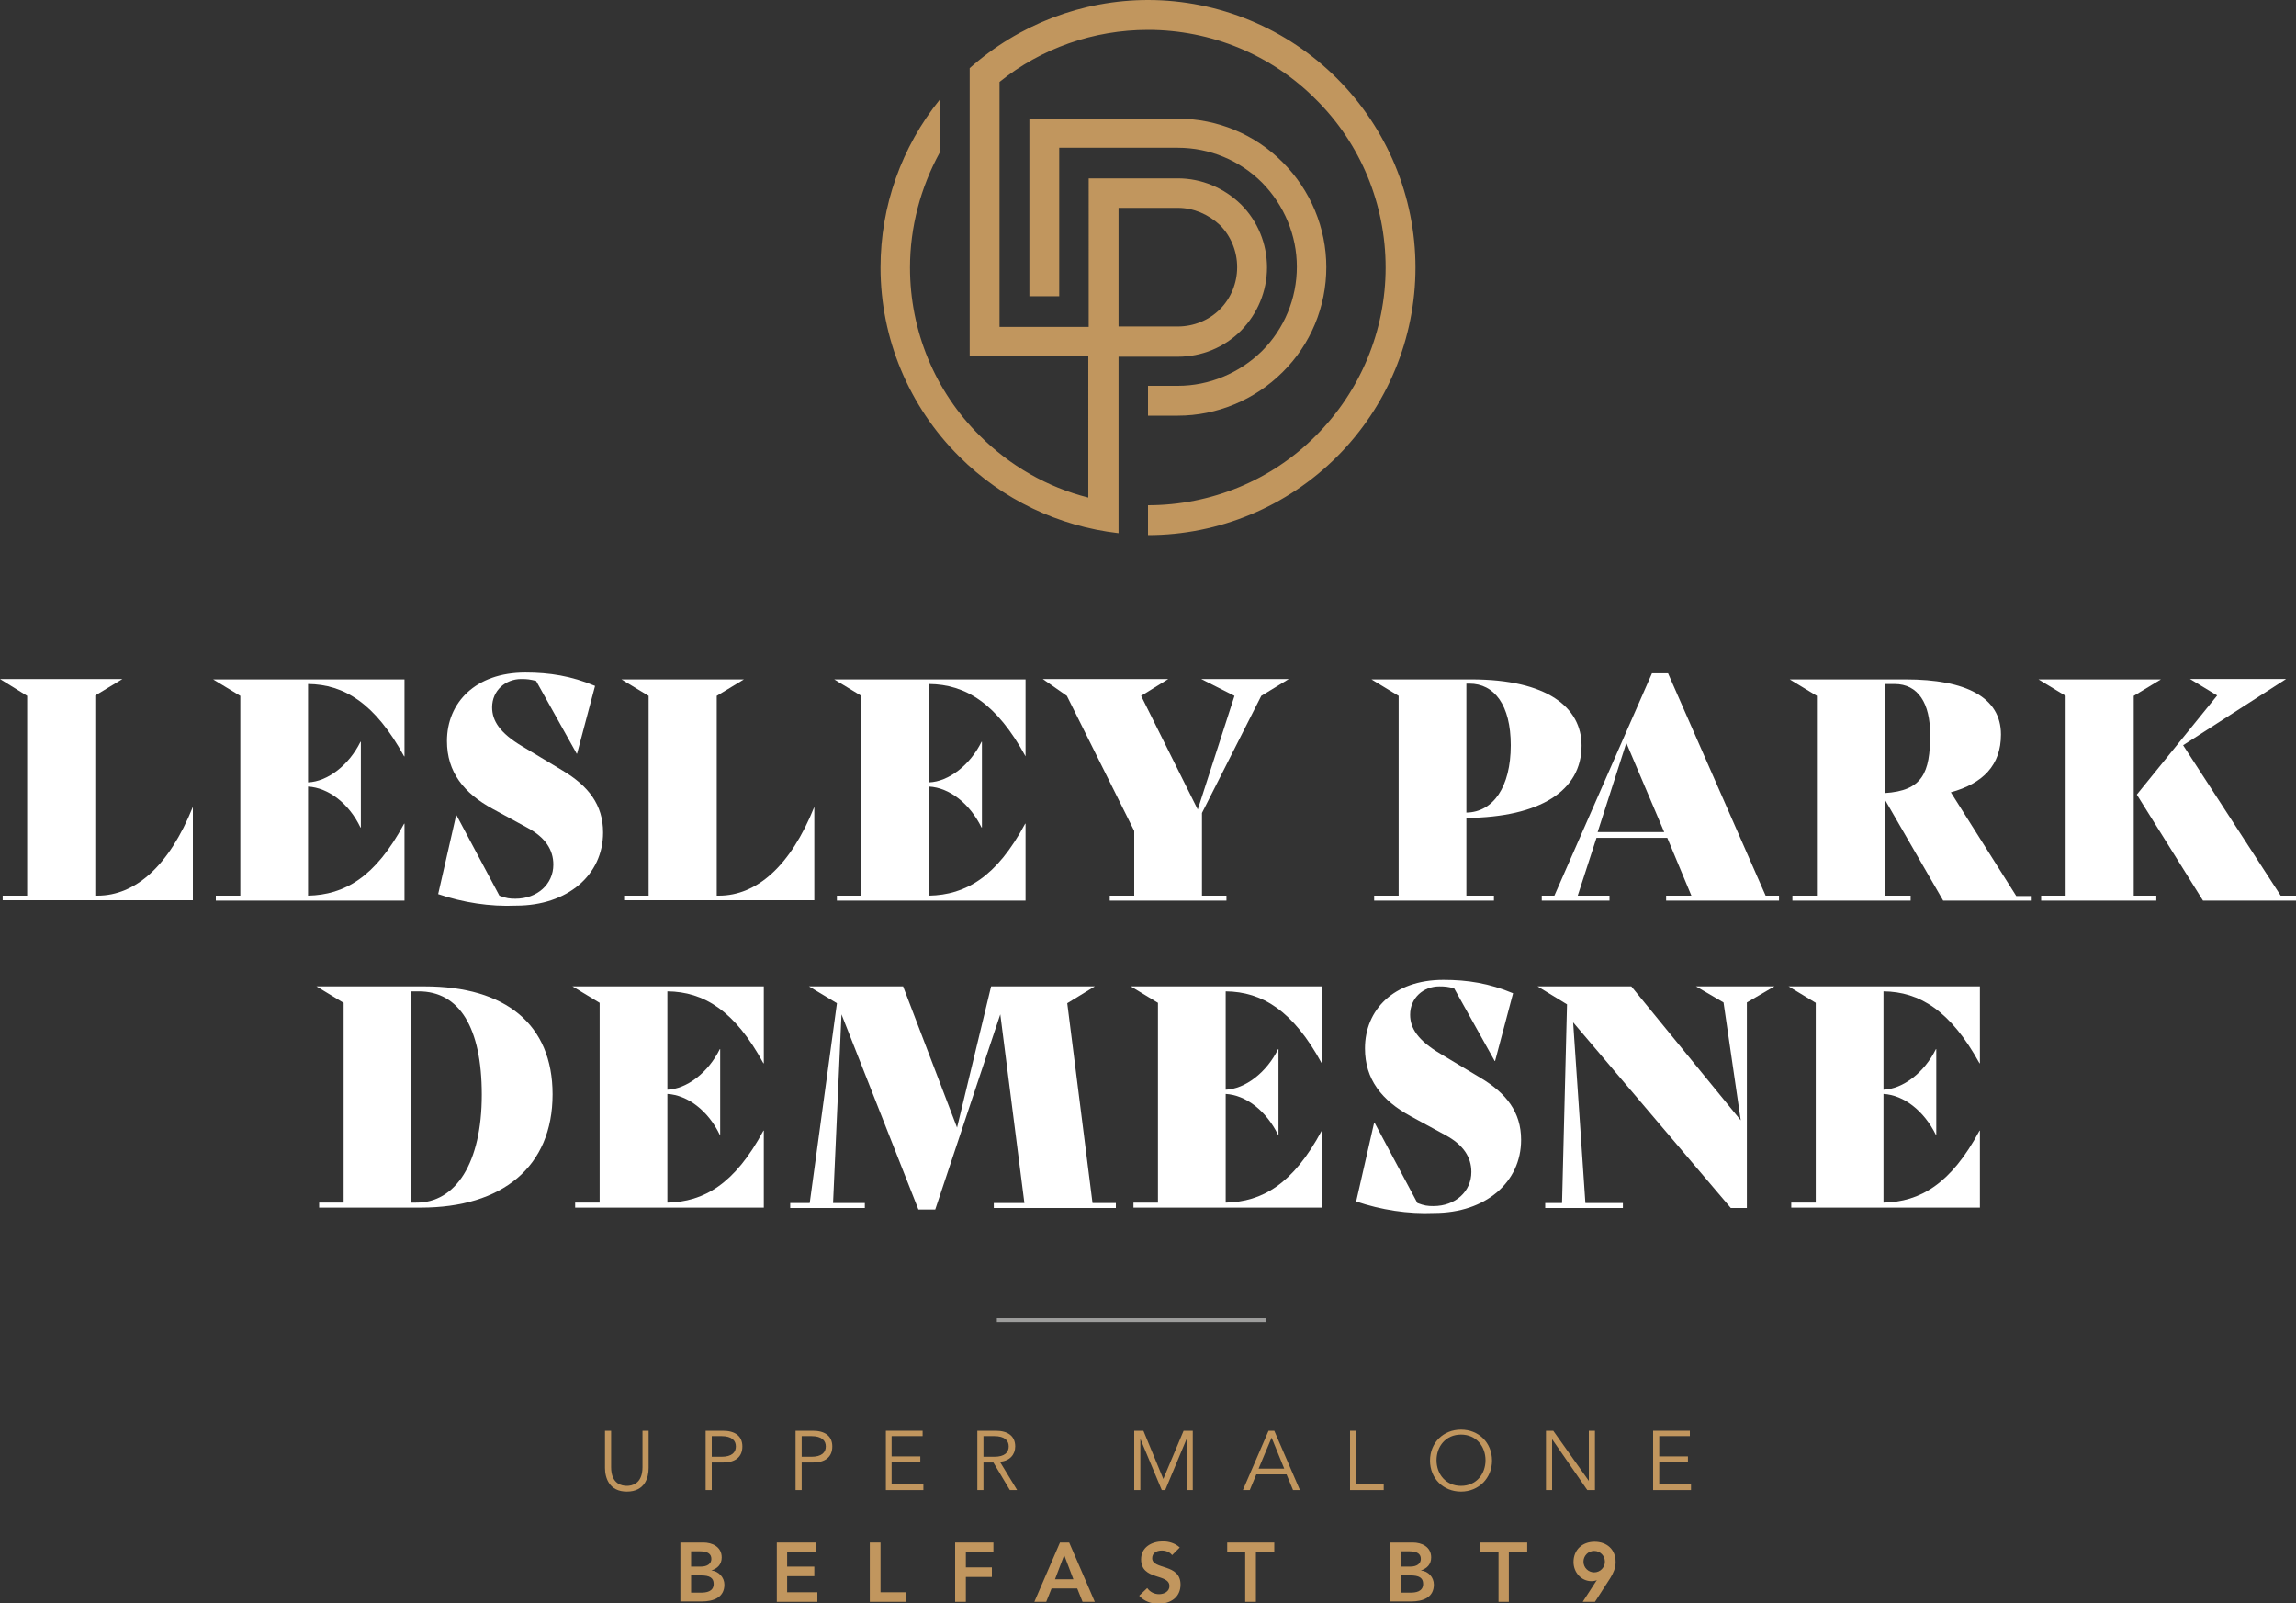 <?xml version="1.0" encoding="utf-8"?>
<!-- Generator: Adobe Illustrator 27.0.0, SVG Export Plug-In . SVG Version: 6.00 Build 0)  -->
<svg version="1.1" id="Layer_1" xmlns="http://www.w3.org/2000/svg" xmlns:xlink="http://www.w3.org/1999/xlink" x="0px" y="0px"
	 width="600px" height="418.9px" viewBox="0 0 600 418.9" style="enable-background:new 0 0 600 418.9;" xml:space="preserve">
<rect x="0" y="0" width="600" height="418.9" fill="#333333" stroke="none"/>
<style type="text/css">
	.st0{fill:#FFFFFF;}
	.st1{fill:#C1965E;}
	.st2{fill:none;stroke:#9D9D9C;stroke-width:0.992;}
</style>
<g>
	<path class="st0" d="M50.4,210.8v24.4H0.7V234h6.4v-52.2L0,177.4h32l-7.1,4.3V234h0.6C35.3,234,44.2,226.3,50.4,210.8L50.4,210.8z"
		/>
	<path class="st0" d="M80.5,178.7v25.7c5.1-0.2,10.7-4.5,13.7-10.6h0.1v22.4h-0.1c-3-6.3-8.4-10.4-13.7-10.7V234
		c9.5-0.2,17.6-4.8,25.1-18.8h0.1v20.1H56.4V234h6.4v-52.2l-7.1-4.3h50v20.1h-0.1C98,183.7,89.9,178.8,80.5,178.7"/>
	<path class="st0" d="M114.5,233.6l4.7-20.6h0.1l11.2,21c1.8,0.7,2.7,0.8,4.2,0.8c5.7,0,9.9-3.8,9.9-8.9c0-3.9-2.1-7.1-6.7-9.6
		l-9.2-5c-7.5-4.1-11.9-9.6-11.9-17.7c0-10,7.4-17.9,20.5-17.9c6.3,0,12,0.9,18.2,3.5l-4.7,17.7h-0.1l-10.6-19
		c-1.6-0.4-2.3-0.5-3.9-0.5c-4.1,0-7.6,3-7.6,7.4c0,3.5,2,6.7,7.9,10.2l10.5,6.3c6.7,4,10.6,8.9,10.6,16.2
		c0,11.1-9.3,19.1-22.7,19.1C128,236.9,121,235.8,114.5,233.6"/>
	<path class="st0" d="M212.8,210.8v24.4h-49.7V234h6.4v-52.2l-7.1-4.3h32l-7.1,4.3V234h0.6C197.7,234,206.6,226.3,212.8,210.8
		L212.8,210.8z"/>
	<path class="st0" d="M242.8,178.7v25.7c5.1-0.2,10.7-4.5,13.7-10.6h0.1v22.4h-0.1c-3.1-6.3-8.4-10.4-13.7-10.7V234
		c9.5-0.2,17.6-4.8,25.1-18.8h0.1v20.1h-49.3V234h6.4v-52.2l-7.1-4.3h50v20.1H268C260.4,183.7,252.3,178.8,242.8,178.7"/>
	<polygon class="st0" points="314.1,212.4 314.1,234 320.5,234 320.5,235.3 290,235.3 290,234 296.4,234 296.4,217.1 278.8,181.8 
		272.5,177.4 305.3,177.4 298.2,181.8 313,211.5 322.6,181.8 313.9,177.4 336.8,177.4 329.6,181.8 	"/>
	<path class="st0" d="M383.2,178.7v33.6c7-0.1,11.6-6.7,11.6-17.6c0-10.5-4.3-16.1-10.8-16.1H383.2z M383.2,213.7V234h7.2v1.3h-31.3
		V234h6.4v-52.2l-7.1-4.3h26.1c19.8,0,28.8,7.3,28.8,17.3C413.3,206.6,402.5,213.5,383.2,213.7"/>
	<path class="st0" d="M434.9,217.4l-9.9-23.3l-7.5,23.3H434.9z M464.9,234v1.3h-29.5V234h6.6l-6.3-15.1h-18.5l-4.9,15.1h8.3v1.3
		h-17.7V234h3.3l25.5-58.1h4.2l25.5,58.1H464.9z"/>
	<g>
		<path class="st0" d="M492.5,178.7v28.5c9.9-0.6,11.9-5.3,11.9-15.3c0-8.1-3.1-13.2-9.3-13.2H492.5z M530.7,234v1.3h-22.9
			l-15.3-26.5V234h6.8v1.3h-30.9V234h6.4v-52.2l-7.1-4.3h30.3c15.8,0,24.9,4.7,24.9,14.4c0,8-4.7,12.8-13.1,15.1l17.1,27.1H530.7z"
			/>
	</g>
	<path class="st0" d="M600,234v1.3h-24.3l-17.3-27.7l21-25.9l-7.1-4.3h25.1l-26.9,17.3L596,234H600z M557.5,234h6v1.3h-30.1V234h6.4
		v-52.2l-7.1-4.3h32l-7.1,4.3V234z"/>
	<g>
		<path class="st0" d="M125.9,286c0-17.6-5.9-27-16.5-27h-2v55.2h1.3C119.1,314.3,125.9,303.8,125.9,286 M144.4,285.9
			c0,19-13.2,29.6-34.4,29.6H83.4v-1.3h6.4v-52.2l-7.1-4.3H111C132.1,257.7,144.4,267.6,144.4,285.9"/>
		<path class="st0" d="M174.4,259v25.7c5.1-0.2,10.7-4.5,13.7-10.6h0.1v22.4h-0.1c-3-6.3-8.4-10.4-13.7-10.7v28.4
			c9.5-0.2,17.6-4.8,25.1-18.8h0.1v20.1h-49.3v-1.3h6.4v-52.2l-7.1-4.3h50v20.1h-0.1C192,264,183.9,259.1,174.4,259"/>
	</g>
	<polygon class="st0" points="291.6,314.3 291.6,315.6 259.7,315.6 259.7,314.3 267.7,314.3 261.4,265 244.4,316 240,316 219.9,265 
		217.7,314.3 226,314.3 226,315.6 206.5,315.6 206.5,314.3 211.6,314.3 218.7,262.2 218.7,262.1 211.4,257.7 236,257.7 250.1,294.6 
		259,257.7 286.1,257.7 278.9,262.1 285.5,314.3 	"/>
	<g>
		<path class="st0" d="M320.3,259v25.7c5.1-0.2,10.7-4.5,13.7-10.6h0.1v22.4H334c-3.1-6.3-8.4-10.4-13.7-10.7v28.4
			c9.5-0.2,17.6-4.8,25.1-18.8h0.1v20.1h-49.3v-1.3h6.4v-52.2l-7.1-4.3h50v20.1h-0.1C337.9,264,329.8,259.1,320.3,259"/>
		<path class="st0" d="M354.4,313.9l4.7-20.6h0.1l11.2,21c1.8,0.7,2.7,0.8,4.2,0.8c5.7,0,9.9-3.8,9.9-8.9c0-3.9-2.1-7.1-6.7-9.6
			l-9.2-5c-7.5-4.1-11.9-9.6-11.9-17.7c0-10,7.4-17.9,20.5-17.9c6.3,0,12,0.9,18.2,3.5l-4.7,17.7h-0.1l-10.6-19
			c-1.6-0.4-2.3-0.5-3.9-0.5c-4.1,0-7.6,3-7.6,7.4c0,3.5,2,6.7,7.9,10.2l10.5,6.3c6.7,4,10.6,8.9,10.6,16.2
			c0,11.1-9.3,19.1-22.7,19.1C367.9,317.2,360.9,316.1,354.4,313.9"/>
	</g>
	<polygon class="st0" points="463.7,257.7 456.5,261.9 456.5,315.6 452.3,315.6 411.1,267.1 414.3,314.3 424.1,314.3 424.1,315.6 
		403.8,315.6 403.8,314.3 408.2,314.3 409.5,262.4 401.8,257.7 426.3,257.7 454.9,292.7 450.4,261.9 443.2,257.7 	"/>
	<g>
		<path class="st0" d="M492.2,259v25.7c5.1-0.2,10.7-4.5,13.7-10.6h0.1v22.4h-0.1c-3.1-6.3-8.4-10.4-13.7-10.7v28.4
			c9.5-0.2,17.6-4.8,25.1-18.8h0.1v20.1h-49.3v-1.3h6.4v-52.2l-7.1-4.3h50v20.1h-0.1C509.7,264,501.6,259.1,492.2,259"/>
		<path class="st1" d="M169.5,383.5c0,2.6-1,6.2-5.7,6.2c-4.6,0-5.7-3.6-5.7-6.2v-9.7h1.6v9.5c0,4.5,2.9,4.9,4.1,4.9
			c1.2,0,4.1-0.4,4.1-4.9v-9.5h1.6V383.5z"/>
		<path class="st1" d="M186,380.6h2.5c2.8,0,3.8-1.2,3.8-2.7c0-1.5-1-2.7-3.8-2.7H186V380.6z M184.4,373.8h4.5
			c3.2,0,5.1,1.4,5.1,4.1c0,2.8-1.9,4.2-5.1,4.2H186v7.2h-1.6V373.8z"/>
		<path class="st1" d="M209.5,380.6h2.5c2.8,0,3.8-1.2,3.8-2.7c0-1.5-1-2.7-3.8-2.7h-2.5V380.6z M207.9,373.8h4.5
			c3.2,0,5.1,1.4,5.1,4.1c0,2.8-1.9,4.2-5.1,4.2h-2.9v7.2h-1.6V373.8z"/>
	</g>
	<polygon class="st1" points="233,387.8 241.3,387.8 241.3,389.3 231.5,389.3 231.5,373.8 241.1,373.8 241.1,375.2 233,375.2 
		233,380.5 240.5,380.5 240.5,381.9 233,381.9 	"/>
	<g>
		<path class="st1" d="M257,380.6h2.8c2.8,0,3.8-1.2,3.8-2.7c0-1.5-1-2.7-3.8-2.7H257V380.6z M257,389.3h-1.6v-15.5h4.8
			c3.2,0,5.1,1.4,5.1,4.1c0,2.1-1.4,3.8-4,4l4.5,7.4h-1.9l-4.3-7.2H257V389.3z"/>
	</g>
	<polygon class="st1" points="304,386.4 309.3,373.8 311.7,373.8 311.7,389.3 310.1,389.3 310.1,375.9 310.1,375.9 304.5,389.3 
		303.6,389.3 298,375.9 298,375.9 298,389.3 296.4,389.3 296.4,373.8 298.8,373.8 	"/>
	<path class="st1" d="M328.9,383.7h6.7l-3.3-8.1L328.9,383.7z M326.6,389.3h-1.8l6.7-15.5h1.5l6.7,15.5h-1.8l-1.7-4.1h-7.9
		L326.6,389.3z"/>
	<polygon class="st1" points="354.4,387.8 361.6,387.8 361.6,389.3 352.8,389.3 352.8,373.8 354.4,373.8 	"/>
	<g>
		<path class="st1" d="M381.8,374.8c-4,0-6.4,3.1-6.4,6.7s2.4,6.7,6.4,6.7c4,0,6.4-3.1,6.4-6.7S385.8,374.8,381.8,374.8
			 M381.8,389.7c-4.6,0-8.1-3.4-8.1-8.1c0-4.7,3.5-8.1,8.1-8.1c4.6,0,8.1,3.4,8.1,8.1C389.9,386.2,386.4,389.7,381.8,389.7"/>
	</g>
	<polygon class="st1" points="415.2,386.9 415.2,386.9 415.2,373.8 416.8,373.8 416.8,389.3 414.8,389.3 405.6,376 405.6,376 
		405.6,389.3 404,389.3 404,373.8 405.9,373.8 	"/>
	<polygon class="st1" points="433.6,387.8 441.9,387.8 441.9,389.3 432,389.3 432,373.8 441.6,373.8 441.6,375.2 433.6,375.2 
		433.6,380.5 441.1,380.5 441.1,381.9 433.6,381.9 	"/>
	<g>
		<path class="st1" d="M180.6,416.1h2.5c1.4,0,3.4-0.2,3.4-2.3c0-1.6-1.1-2.2-3.3-2.2h-2.6V416.1z M180.6,409.3h2.5
			c1.8,0,2.8-0.8,2.8-2c0-1.3-0.9-2-3-2h-2.3V409.3z M177.8,403h6c2.3,0,4.8,1.1,4.8,3.9c0,1.8-1.1,2.9-2.7,3.4v0
			c1.9,0.2,3.4,1.8,3.4,3.7c0,3.4-2.9,4.4-5.9,4.4h-5.6V403z"/>
	</g>
	<polygon class="st1" points="203,403 213.2,403 213.2,405.5 205.7,405.5 205.7,409.3 212.8,409.3 212.8,411.8 205.7,411.8 
		205.7,416 213.6,416 213.6,418.5 203,418.5 	"/>
	<polygon class="st1" points="227.3,403 230.1,403 230.1,416 236.7,416 236.7,418.5 227.3,418.5 	"/>
	<polygon class="st1" points="249.6,403 259.6,403 259.6,405.5 252.4,405.5 252.4,409.5 259.2,409.5 259.2,412 252.4,412 
		252.4,418.5 249.6,418.5 	"/>
	<path class="st1" d="M280.5,412.6l-2.4-6.3l-2.4,6.3H280.5z M277,403h2.4l6.7,15.5h-3.2l-1.4-3.5h-6.7l-1.4,3.5h-3.1L277,403z"/>
	<g>
		<path class="st1" d="M306.3,406.3c-0.6-0.8-1.6-1.2-2.7-1.2c-1.3,0-2.5,0.6-2.5,2c0,3.1,7.4,1.3,7.4,6.9c0,3.3-2.6,5-5.7,5
			c-1.9,0-3.8-0.6-5.1-2.1l2.1-2c0.7,1,1.8,1.6,3.1,1.6c1.3,0,2.7-0.7,2.7-2.1c0-3.4-7.4-1.4-7.4-7c0-3.2,2.8-4.7,5.7-4.7
			c1.6,0,3.2,0.5,4.4,1.6L306.3,406.3z"/>
	</g>
	<polygon class="st1" points="325.4,405.5 320.7,405.5 320.7,403 333,403 333,405.5 328.2,405.5 328.2,418.5 325.4,418.5 	"/>
	<g>
		<path class="st1" d="M366,416.1h2.5c1.4,0,3.4-0.2,3.4-2.3c0-1.6-1.1-2.2-3.3-2.2H366V416.1z M366,409.3h2.5c1.8,0,2.8-0.8,2.8-2
			c0-1.3-0.9-2-3-2H366V409.3z M363.2,403h6c2.3,0,4.8,1.1,4.8,3.9c0,1.8-1.1,2.9-2.7,3.4v0c2,0.2,3.4,1.8,3.4,3.7
			c0,3.4-2.9,4.4-5.9,4.4h-5.6V403z"/>
	</g>
	<polygon class="st1" points="391.6,405.5 386.8,405.5 386.8,403 399.1,403 399.1,405.5 394.3,405.5 394.3,418.5 391.6,418.5 	"/>
	<g>
		<path class="st1" d="M416.6,405.2c-1.6,0-2.8,1.3-2.8,2.8c0,1.6,1.3,2.8,2.8,2.8c1.6,0,2.8-1.3,2.8-2.8
			C419.4,406.5,418.2,405.2,416.6,405.2 M413.6,418.5l3.7-5.7l0,0c-0.3,0.2-0.9,0.3-1.4,0.3c-2.7,0-4.7-2.3-4.7-5
			c0-3.2,2.3-5.3,5.5-5.3c3.2,0,5.5,2,5.5,5.3c0,1.6-0.6,2.9-1.4,4.2l-4,6.2H413.6z"/>
		<path class="st1" d="M230.1,69.9c0-16.1,5.5-31.5,15.5-43.9v13.8c-5,9.1-7.8,19.5-7.8,30.1c0,16.5,6.5,32.3,18.2,43.9
			c7.9,7.9,17.7,13.5,28.4,16.2V93.1h-31V17.8C266.2,6.4,282.8,0,300,0c18.5,0,36.3,7.4,49.4,20.5c13.1,13.1,20.5,30.9,20.5,49.4
			c0,18.5-7.4,36.3-20.5,49.4c-13.1,13.1-30.9,20.5-49.4,20.5V132c16.5,0,32.3-6.5,43.9-18.2c11.6-11.6,18.2-27.4,18.2-43.9
			c0-16.5-6.5-32.3-18.2-43.9C332.3,14.3,316.5,7.8,300,7.8c-14.2,0-27.9,4.8-38.8,13.6v64h23.3V46.6h23.3c6.2,0,12.1,2.5,16.5,6.8
			c4.4,4.4,6.8,10.3,6.8,16.5c0,6.2-2.5,12.1-6.8,16.5c-4.4,4.4-10.3,6.8-16.5,6.8h-15.5v46.1c-15.7-1.8-30.4-8.8-41.6-20
			C237.5,106.2,230.1,88.4,230.1,69.9 M269,31h38.8c10.3,0,20.2,4.1,27.4,11.4c7.3,7.3,11.4,17.2,11.4,27.4
			c0,10.3-4.1,20.2-11.4,27.4c-7.3,7.3-17.2,11.4-27.4,11.4H300v-7.8h7.8c8.2,0,16.1-3.3,22-9.1c5.8-5.8,9.1-13.7,9.1-22
			c0-8.2-3.3-16.1-9.1-22c-5.8-5.8-13.7-9.1-22-9.1h-31v38.8H269V31z M307.8,54.3h-15.5v31h15.5c4.1,0,8.1-1.6,11-4.5
			s4.5-6.9,4.5-11c0-4.1-1.6-8.1-4.5-11C315.8,56,311.9,54.3,307.8,54.3"/>
	</g>
	<line class="st2" x1="260.5" y1="344.9" x2="330.8" y2="344.9"/>
</g>
</svg>
